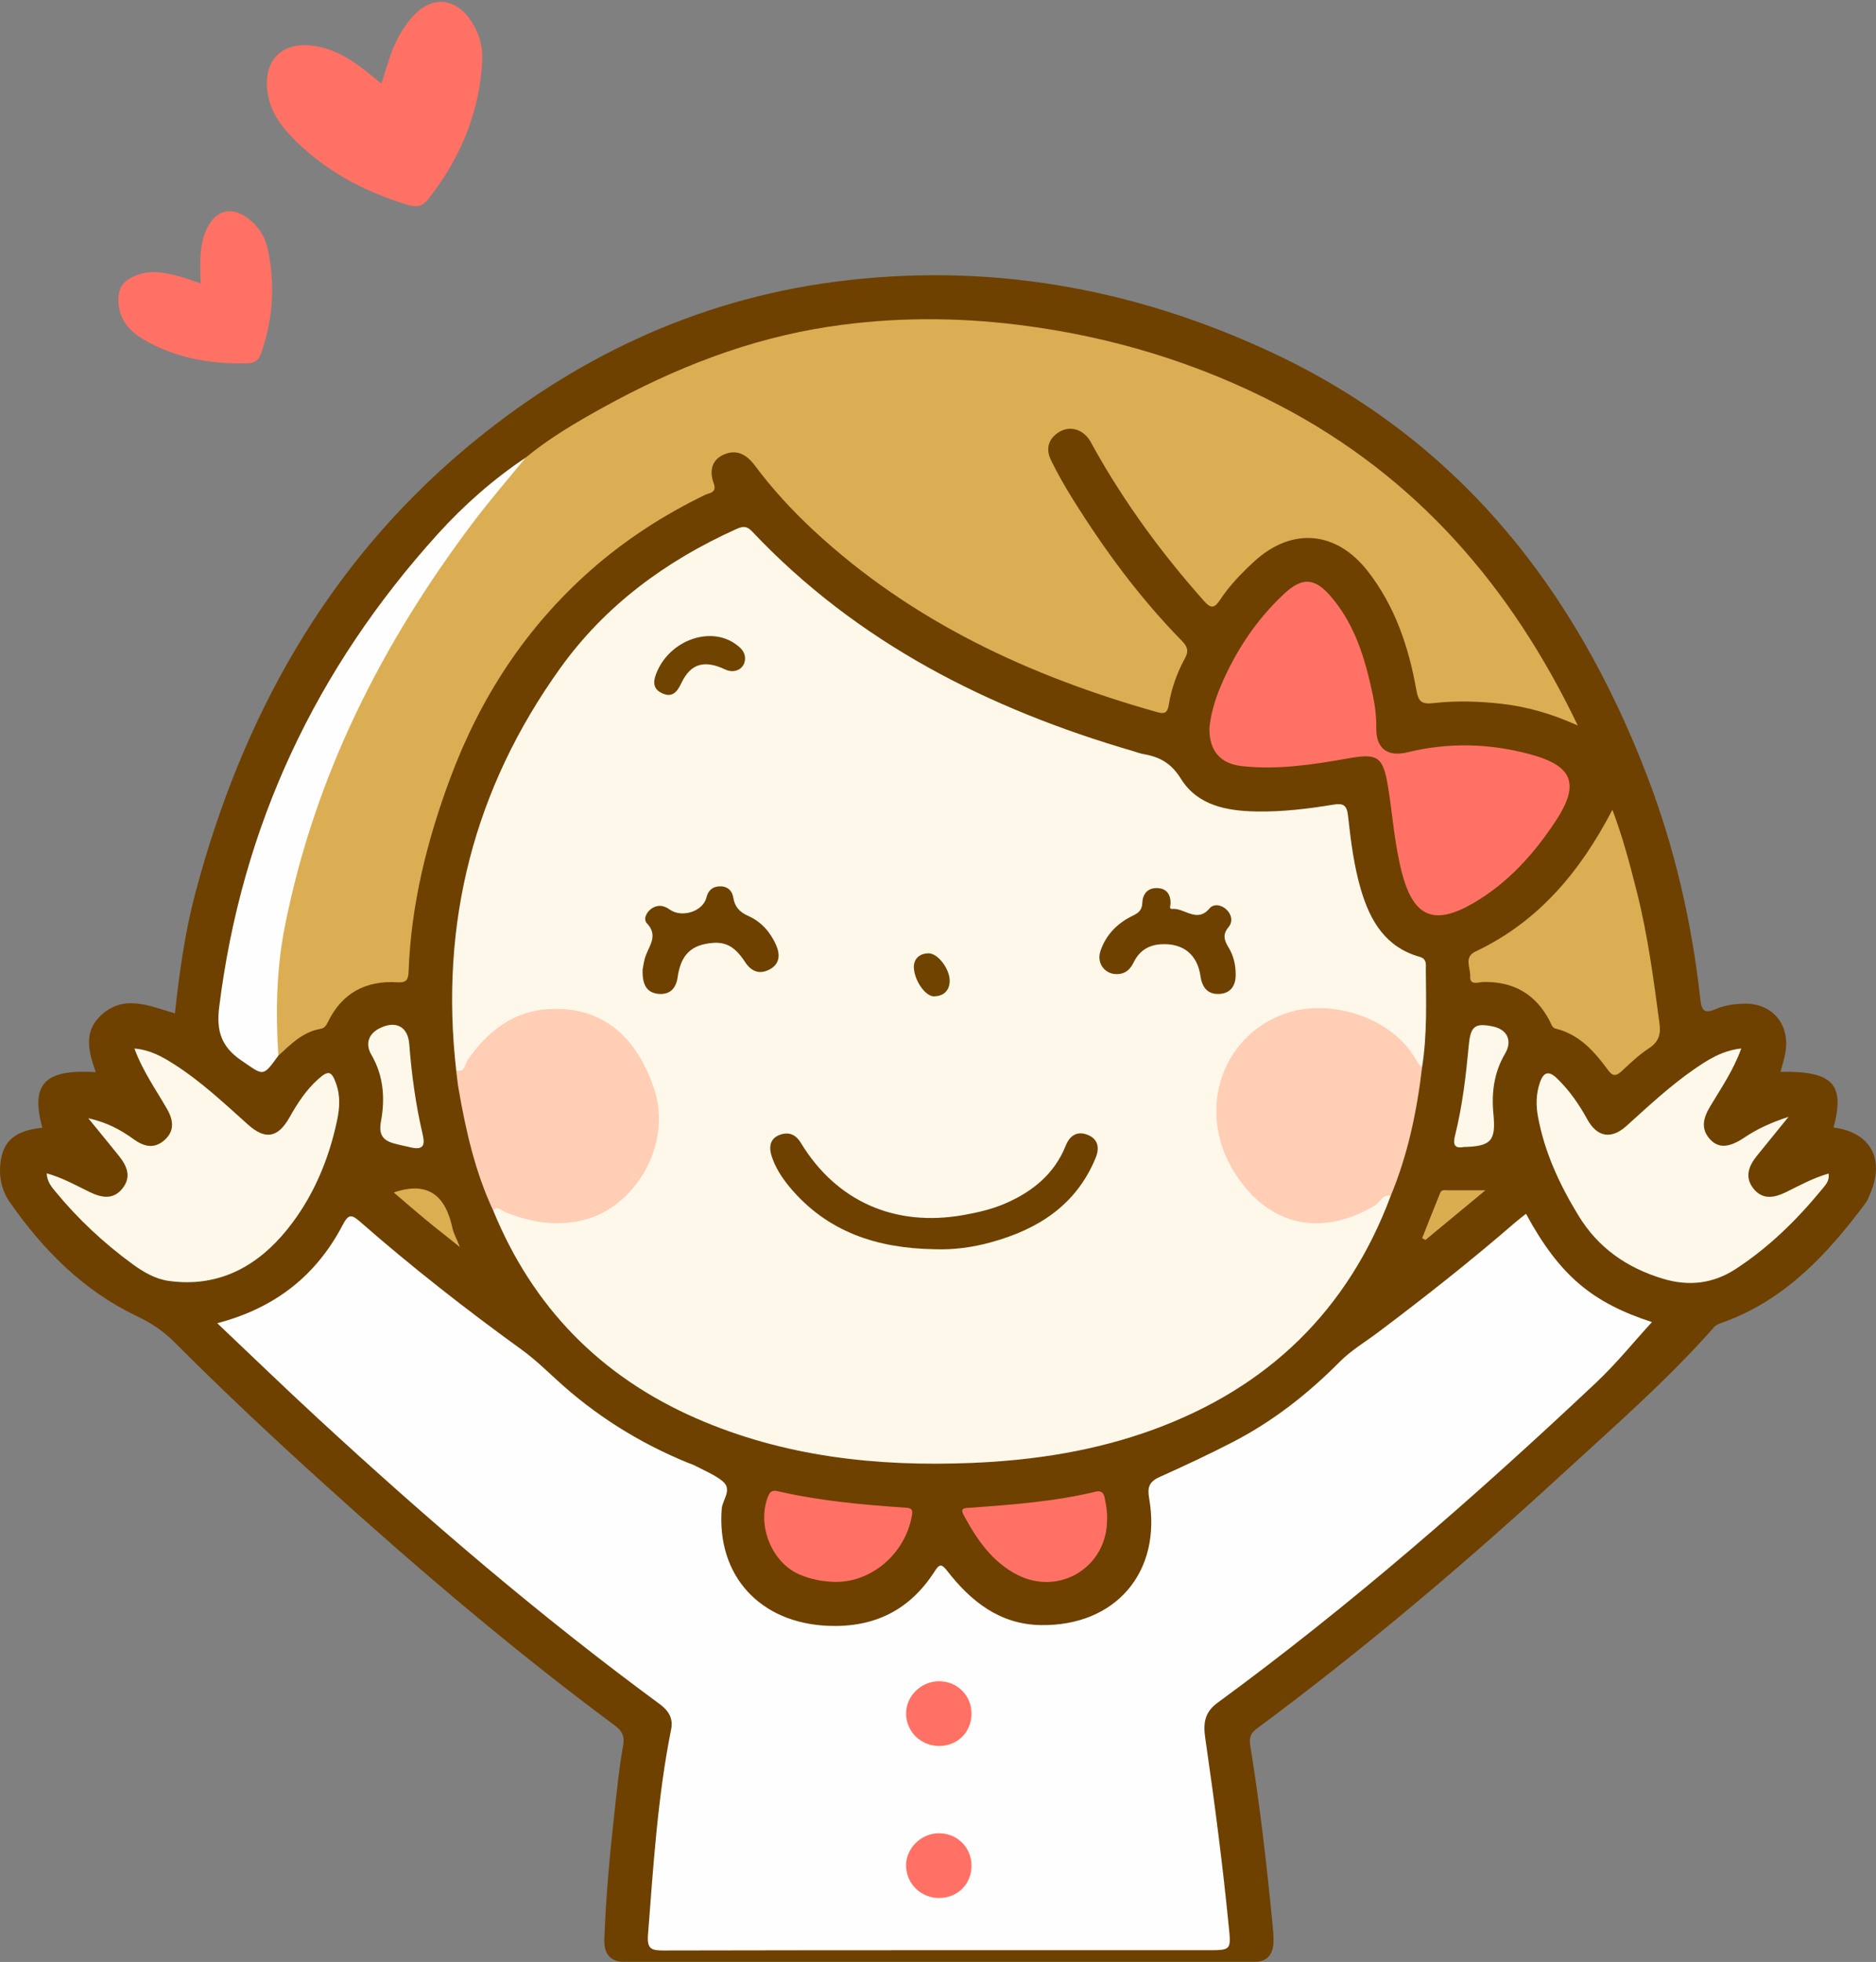<?xml version="1.0" encoding="UTF-8"?>
<!DOCTYPE svg  PUBLIC '-//W3C//DTD SVG 1.1//EN'  'http://www.w3.org/Graphics/SVG/1.1/DTD/svg11.dtd'>
<svg version="1.1" viewBox="0 0 642 671" xmlns="http://www.w3.org/2000/svg">
<rect x="0" y="0" width="642" height="671" fill="#808080" stroke="none"/>
<defs>
<clipPath id="a">
<path d="m0 0.637h642v670.3h-642z"/>
</clipPath>
</defs>
<g clip-path="url(#a)">
<path d="m14.479 385.7c-4.049-15.036 0.728-20.088 18.287-19.032-2.416-6.777-4.31-13.755 1.747-19.385 7.866-7.311 16.512-3.318 25.344-0.689 1.518-13.945 3.428-27.752 7.014-41.24 15.867-59.684 44.661-111.8 92.323-151.88 36.474-30.677 78.556-50.74 126.08-57.04 52.252-6.927 102.43 1.875 150.14 24.206 63.591 29.762 103.64 80.524 128.29 144.81 9.391 24.495 15.231 49.892 18.147 75.95 0.398 3.554 0.849 5.668 5.276 3.724 2.814-1.237 6.114-1.716 9.228-1.861 9.734-0.454 16.081 6.601 14.732 16.195-0.338 2.408-1.155 4.749-1.751 7.115 17.86-0.311 22.118 4.153 18.143 19.045 12.731 1.651 17.733 10.881 12.413 22.918-0.403 0.912-0.712 1.906-1.295 2.69-13.05 17.545-27.588 33.323-48.909 41.015-1.058 0.382-2.308 0.754-3.002 1.541-16.095 18.278-34.467 34.211-52.342 50.633-33.372 30.658-67.942 59.908-104.38 86.894-2.377 1.761-2.44 3.629-2.056 5.996 3.248 20.05 5.566 40.217 7.536 60.426 0.209 2.151 0.453 4.323 0.367 6.473-0.17 4.218-2.036 6.802-6.731 6.8-71.821-0.032-143.64-0.015-215.46-0.04-4.662-2e-3 -7.005-2.614-6.808-7.767 0.56-14.642 1.882-29.231 3.519-43.788 0.837-7.444 1.56-14.919 2.892-22.279 0.604-3.337-0.226-5.075-2.827-7.003-34.545-25.61-67.243-53.454-99.126-82.276-17.544-15.86-34.82-32.014-51.51-48.766-3.898-3.913-8.048-6.632-13.05-9.016-18.156-8.652-31.933-22.551-43.334-38.863-2.711-3.878-3.787-8.547-3.243-13.337 0.882-7.757 5.05-11.205 14.342-12.17" fill="#6E4100"/>
<path d="m130.53 28.631c1.174-3.678 2.137-7.027 3.312-10.3 1.584-4.412 3.82-8.489 6.858-12.09 6.751-8.001 15.306-7.376 20.893 1.497 2.57 4.081 3.685 8.546 3.423 13.319-0.974 17.703-7.611 33.193-18.455 47.046-1.909 2.438-3.95 2.918-6.949 2.004-15.396-4.691-29.153-12.06-40.323-23.853-4.22-4.456-7.264-9.485-7.873-15.755-0.987-10.158 5.281-16.134 15.426-14.892 9.461 1.159 16.343 6.919 23.688 13.024" fill="#FF7164"/>
</g>
<path d="m68.673 96.946c-0.206-6.358-0.543-12.033 1.551-17.449 3.124-8.078 9.591-9.528 16.022-3.713 2.837 2.566 4.586 5.802 5.366 9.376 2.606 11.949 1.843 23.762-2.139 35.346-0.746 2.17-1.808 3.656-4.544 3.734-12.002 0.342-23.532-1.487-34.196-7.222-5.1-2.743-9.43-6.343-10.13-12.688-0.631-5.713 1.421-8.632 6.883-10.453 4.872-1.624 9.533-0.497 14.198 0.734 2.211 0.583 4.349 1.442 6.989 2.335" fill="#FF7164"/>
<path d="m475.93 409c-14.644 39.216-42.012 65.562-81.12 79.888-20.012 7.33-40.844 10.557-62.062 11.438-32.61 1.354-64.519-2.091-94.713-15.336-32.57-14.286-55.734-37.979-69.247-70.974 1.139-3.225 3.27-1.171 4.76-0.663 5.546 1.891 11.078 3.282 17.04 3.456 9.149 0.268 16.369-3.019 22.72-9.476 17.384-17.675 13.051-46.32-8.966-57.985-13.244-7.016-31.322-2.036-41.304 11.381-1.292 1.737-2.311 3.682-3.826 5.243-0.926 0.955-2.001 2.108-3.094 0.102-5.714-50.415 6.076-96.427 35.618-137.58 15.361-21.4 36.043-36.619 59.994-47.441 2.063-0.931 3.575-1.496 5.622 0.671 36.004 38.116 80.96 60.76 130.61 75.221 1.117 0.325 2.213 0.768 3.352 0.961 5.52 0.936 9.495 3.084 12.814 8.432 5.684 9.158 15.705 11.018 25.857 11.193 8.842 0.153 17.607-0.901 26.31-2.338 3.209-0.529 4.597-0.012 5.009 3.684 0.956 8.578 1.996 17.179 4.468 25.513 3.173 10.703 8.47 19.56 20.031 22.842 2.597 0.737 2.126 2.7 2.14 4.374 0.093 11.146 0.48 22.307-1.28 33.382-2.603 0.172-3.121-2.142-4.248-3.65-9.336-12.504-28.721-18.508-42.989-13.269-15.533 5.704-25.529 25.343-20.856 41.145 2.012 6.803 5.501 12.903 10.166 18.177 8.941 10.107 25.655 12.517 37.626 5.697 2.315-1.318 4.505-2.835 6.721-4.312 0.765-0.509 2.127-2.344 2.845 0.229" fill="#FEF8EA"/>
<path d="m74.343 452.55c20.02-5.254 34.034-16.482 43.028-33.789 1.921-3.697 3.09-3.345 5.861-0.92 17.677 15.473 36.172 29.935 55.205 43.697 4.347 3.143 8.163 6.798 12.087 10.4 13.115 12.039 27.977 21.385 44.443 28.168 1.076 0.443 2.205 0.785 3.227 1.329 3.079 1.643 6.444 2.967 9.091 5.151 3.473 2.868-0.058 6.31-0.299 9.44-1.765 22.893 13.094 39.123 36.573 40.028 15.72 0.606 27.796-5.416 36.256-18.586 1.63-2.536 2.327-2.786 4.328-0.217 8.152 10.469 18.042 18.338 32.083 18.544 25.578 0.375 41.433-18.155 37.03-43.358-0.657-3.763 0.02-5.695 3.526-7.269 8.472-3.804 16.9-7.736 25.148-12 13.708-7.086 25.7-16.482 36.575-27.453 3.824-3.858 8.66-6.716 13.047-10.013 15.979-12.006 31.671-24.371 46.786-37.457 1.248-1.08 2.576-2.069 3.89-3.119 11.609 21.449 23.042 30.516 43.091 37.034-6.074 6.629-12.144 14.154-19.118 20.719-41.248 38.823-83.866 76.06-129.62 109.54-5.595 4.094-4.551 9.099-3.814 14.186 2.983 20.59 5.651 41.212 7.702 61.918 0.839 8.476 1.012 8.458-7.367 8.458-61.983 0-123.97-0.04-185.95 0.091-4.191 9e-3 -5.781-0.454-5.4-5.339 1.838-23.55 3.275-47.129 7.934-70.359 0.739-3.684-0.903-6.341-3.864-8.516-41.116-30.209-79.772-63.372-117.24-97.947-11.351-10.475-22.459-21.213-34.24-32.362" fill="#FEFEFE"/>
<path d="m179.88 156.52c8.253-6.783 17.441-12.164 26.739-17.291 24.203-13.346 49.661-23.356 77.142-27.511 21.675-3.278 43.432-3.293 65.156-0.565 31.312 3.931 61.084 12.925 89.115 27.567 46.546 24.314 79.046 61.693 101.91 109.41-8.901-4.009-17.367-6.472-26.31-7.457-7.668-0.843-15.343-1.074-22.921-0.22-4.215 0.475-5.286-0.405-6.005-4.451-2.616-14.715-7.29-28.692-16.667-40.691-10.817-13.841-26.048-15.088-38.955-3.173-4.296 3.966-8.364 8.176-11.587 13.051-1.913 2.893-3.114 2.996-5.455 0.366-14.449-16.229-27.225-33.637-37.814-52.629-0.567-1.017-1.065-2.094-1.773-3.004-2.658-3.417-6.726-4.278-10.173-2.064-3.676 2.362-4.431 5.832-2.602 9.562 2.194 4.476 4.664 8.839 7.304 13.07 10.869 17.421 22.977 33.909 37.392 48.603 1.817 1.853 2.601 3.355 1.156 6.005-2.713 4.972-4.661 10.334-5.555 15.953-0.433 2.718-1.39 3.235-3.968 2.508-43.656-12.299-83.927-30.925-117.59-62.163-7.354-6.825-14.096-14.149-20.074-22.163-2.853-3.825-6.285-5.712-10.726-3.729-4.251 1.898-4.824 5.846-3.378 9.794 1.213 3.314-1.483 3.241-2.961 3.957-14.164 6.865-27.244 15.297-39.088 25.729-22.254 19.601-37.88 43.676-48.156 71.266-7.926 21.281-13.391 43.188-14.207 66.03-0.098 2.735-0.763 3.866-3.726 3.676-10.901-0.699-19.062 3.631-23.917 13.633-0.53 1.093-1.138 2.045-2.442 2.269-6.108 1.048-10.215 5.25-14.495 9.183-2.388-1.651-1.542-4.188-1.648-6.393-1.667-34.649 7.905-66.916 21.277-98.277 10.684-25.056 23.976-48.698 40.015-70.763 7.543-10.377 15.592-20.307 24.983-29.091" fill="#DCAE53"/>
<path d="m413.88 249.06c0.406-4.474 1.766-9.402 3.785-14.192 5.108-12.12 12.22-22.878 21.857-31.842 6.058-5.634 10.281-5.48 15.728 0.753 8.481 9.705 11.962 21.687 14.561 33.971 0.791 3.742 1.223 7.532 1.18 11.386-0.078 6.86 3.844 9.819 10.629 8.161 14.027-3.426 28.017-3.088 41.913 0.643 14.834 3.982 17.212 10.214 8.77 22.975-7.422 11.219-16.296 21.084-28.046 27.929-13.447 7.833-20.488 4.831-24.445-10.146-2.599-9.833-3.214-19.992-4.862-29.981-1.695-10.273-3.805-11.081-13.75-9.318-11.894 2.109-24 3.966-36.201 2.615-7.397-0.819-11.2-5.216-11.119-12.954" fill="#FF7164"/>
<path d="m475.93 409c-2.861-0.645-3.667 2.253-5.509 3.344-18.598 11.014-36.631 6.803-48.046-11.461-13.421-21.475-3.903-48.482 19.877-54.976 13.717-3.746 33.769 1.758 42.284 16.393 0.587 1.008 1.014 2.108 2.129 2.683-1.77 15.114-4.868 29.903-10.735 44.017" fill="#FFCEB4"/>
<path d="m46.004 358.6c5.445 0.486 9.448 2.773 13.374 5.258 9.333 5.907 17.33 13.456 25.508 20.778 5.923 5.302 10.26 4.518 14.216-2.53 2.692-4.796 5.696-9.408 9.851-13.09 3.481-3.086 4.547-2.747 6.125 1.753 1.423 4.057 1.155 8.244 0.298 12.321-2.881 13.705-8.314 26.503-17.039 37.332-10.192 12.651-23.466 19.998-40.499 17.674-4.698-0.641-8.788-3.055-12.556-5.812-9.707-7.103-18.47-15.247-26.128-24.537-1.426-1.731-3.031-3.477-3.177-6.455 5.368 1.483 9.941 4.071 14.629 6.353 4.041 1.968 8.053 2.838 11.283-1.164 3.244-4.019 1.515-7.8-1.286-11.278-3.213-3.989-6.468-7.944-10.397-12.763 6.446 1.433 11.163 4.014 15.515 7.169 3.527 2.556 6.991 3.38 10.424 0.441 3.634-3.111 3.287-6.809 1.021-10.769-3.782-6.609-8.29-12.839-11.162-20.681" fill="#FEF8EA"/>
<path d="m595.9 358.58c-2.703 7.476-6.87 13.506-10.608 19.747-2.332 3.892-3.481 7.687-0.01 11.401 2.892 3.095 6.539 2.77 11.659-0.671 4.266-2.868 8.864-5.032 15.144-7.105-4.172 5.134-7.474 9.197-10.776 13.259-2.852 3.509-4.385 7.354-1.236 11.306 3.202 4.019 7.276 3.105 11.299 1.117 4.589-2.268 9.091-4.747 14.389-6.27 0.437 2.437-1.068 3.952-2.22 5.354-8.603 10.467-18.196 19.905-29.604 27.321-7.706 5.01-16.009 5.958-24.841 3.303-12.284-3.691-22.156-10.524-28.899-21.567-6.452-10.567-11.644-21.66-13.891-33.954-0.701-3.832-0.638-7.611 0.59-11.346 1.171-3.565 2.877-4.627 5.952-1.646 4.235 4.104 7.535 8.857 10.352 13.994 3.335 6.081 8.171 6.948 13.347 2.304 7.56-6.785 14.962-13.76 23.357-19.533 4.643-3.194 9.385-6.269 15.996-7.014" fill="#FEF8EA"/>
<path d="m156.11 366.08c3.021 0.839 2.93-2.107 3.86-3.452 6.863-9.925 15.737-16.901 28.085-17.521 17.574-0.882 29.649 8.733 35.892 27.602 6.094 18.423-6.36 40.795-25.377 44.824-8.779 1.86-17.493 0.397-25.828-3.069-1.199-0.499-2.448-2.164-3.961-0.441-6.191-13.234-9.368-27.328-11.846-41.616-0.363-2.094-0.554-4.217-0.825-6.327" fill="#FFCEB4"/>
<path d="m179.88 156.52c-5.958 7.311-12.156 14.44-17.835 21.962-31.346 41.521-54.39 86.95-64.568 138.36-2.895 14.624-3.179 29.381-2.224 44.198-5.457 7.495-5.013 6.841-12.639 1.664-7.064-4.795-8.592-10.337-7.593-18.356 7.708-61.901 33.045-115.59 74.766-161.68 8.95-9.886 18.961-18.703 30.093-26.154" fill="#FEFEFE"/>
<path d="m551.79 276.96c3.628 9.568 6.088 19.018 8.472 28.498 3.694 14.695 5.653 29.678 7.657 44.662 0.493 3.688-0.329 6.249-3.628 8.399-3.32 2.163-6.25 4.967-9.174 7.681-1.78 1.651-3.009 2.226-4.731-0.113-4.682-6.363-9.795-12.264-17.97-14.277-1.333-0.328-1.565-1.637-2.087-2.641-4.789-9.205-12.384-13.519-22.726-13.327-1.654 0.031-4.678 1.381-4.483-2.001 0.162-2.82-2.284-6.474 1.836-8.424 21.426-10.136 35.736-27.136 46.834-48.457" fill="#DCAE53"/>
<path d="m286.02 541.02c-4.359-0.053-8.579-0.846-12.576-2.601-9.622-4.226-14.624-17.35-10.436-26.996 0.734-1.69 1.915-1.709 3.222-1.408 14.439 3.324 29.135 4.647 43.868 5.643 2.128 0.144 2.287 0.87 1.951 2.78-2.243 12.756-13.56 22.64-26.029 22.582" fill="#FF7164"/>
<path d="m378.86 519.69c0.02 16.277-16.282 26.215-30.627 18.957-8.691-4.397-13.89-12.097-18.388-20.362-1.499-2.753 0.483-2.499 2.183-2.623 14.38-1.049 28.761-2.101 42.843-5.482 1.723-0.414 2.737 0.034 3.152 2.028 0.547 2.62 0.957 5.217 0.837 7.482" fill="#FF7164"/>
<path d="m140.72 392.45c-1.931-0.446-3.879-0.829-5.79-1.351-3.939-1.074-5.404-3.063-4.552-7.63 1.451-7.776 0.889-15.58-3.287-22.732-2.192-3.753-0.978-7.239 2.982-9.144 5.51-2.652 9.519-0.401 9.978 5.456 0.805 10.292 2.154 20.518 4.516 30.578 0.804 3.426 0.865 5.848-3.847 4.823" fill="#FEF8EA"/>
<path d="m500.92 392.28c-3.38 0.662-3.682-1.101-2.978-3.919 2.541-10.179 3.734-20.576 4.713-30.993 0.597-6.353 2.089-7.596 8.203-6.318 5.02 1.049 6.78 4.934 4.199 9.31-3.786 6.416-4.689 13.405-3.981 20.664 0.89 9.127-0.764 11.044-10.156 11.256" fill="#FEF8EA"/>
<path d="m134.75 407.84c11.963-4.1 17.772 1.331 20.092 12.205 0.367 1.722 1.293 3.325 2.559 6.47-4.781-3.82-8.432-6.66-11.996-9.605-3.648-3.014-7.211-6.132-10.655-9.07" fill="#DBAE52"/>
<path d="m508.34 407.09c-7.544 6.241-14.033 11.608-20.522 16.976-0.376-0.2-0.752-0.399-1.129-0.598 2.062-5.201 4.087-10.418 6.215-15.592 0.468-1.138 1.697-0.78 2.66-0.782 3.794-9e-3 7.588-4e-3 12.776-4e-3" fill="#DBAD51"/>
<path d="m319.72 427.24c-19.425-0.306-36.646-5.806-49.549-21.326-2.672-3.214-4.935-6.763-6.176-10.749-0.892-2.868-0.485-5.842 2.884-7.051 3.005-1.078 5.404-0.173 7.174 2.742 12.163 20.033 32.176 28.863 55.627 24.704 4.929-0.874 9.787-1.982 14.387-3.979 9.329-4.051 16.789-10.11 20.68-19.829 1.432-3.578 4.07-5.003 7.509-3.608 3.547 1.439 4.102 4.448 2.678 7.9-6.685 16.199-19.792 24.456-35.907 28.858-6.277 1.715-12.716 2.6-19.307 2.338" fill="#6E4100"/>
<path d="m219.93 331.46c0.2-0.875 0.408-3.086 1.218-5.049 1.469-3.557 3.898-6.727 0.236-10.635-1.357-1.448-0.128-3.934 1.731-5.131 2.001-1.288 4.021-1.035 6.019 0.394 4.255 3.046 11.521 0.631 12.644-4.155 0.527-2.243 1.979-3.542 4.122-3.729 2.655-0.232 4.607 1.132 5.036 3.8 0.521 3.241 2.156 4.985 5.211 6.342 4.351 1.933 7.499 5.509 9.446 9.914 1.417 3.203 1.317 6.387-2.081 8.266-3.413 1.887-6.311 0.936-8.507-2.417-3.919-5.983-7.421-7.496-13.752-6.195-5.471 1.125-8.394 4.579-9.353 11.343-0.527 3.713-2.523 5.94-6.235 5.729-4.276-0.243-5.971-3.094-5.735-8.477" fill="#6E4100"/>
<path d="m382.23 333.16c-4.179 0.045-7.001-3.745-5.652-7.828 1.875-5.677 5.84-9.619 11.11-12.166 1.998-0.965 3.132-1.927 3.226-4.331 0.116-2.951 1.699-5.148 4.964-5.104 3.225 0.044 4.711 2.027 4.718 5.175 2e-3 0.73-0.631 2.067 0.527 1.952 4.244-0.423 8.453 5.019 12.839-0.208 1.386-1.652 4.07-1.257 5.847 0.511 1.76 1.749 2.121 4.111 0.646 5.884-2.118 2.548-1.578 4.443-0.035 6.97 1.733 2.837 2.505 6.121 2.455 9.539-0.055 3.734-1.846 6.162-5.55 6.379-3.965 0.233-5.928-2.159-6.488-6.038-1.082-7.496-5.933-11.338-13.404-10.958-4.406 0.224-7.567 2.288-9.473 6.197-1.195 2.452-2.889 4.005-5.73 4.026" fill="#6E4100"/>
<path d="m254.97 225.21c-0.032 3.465-3.446 5.337-6.827 3.742-7.051-3.326-11.755-2.033-14.897 4.529-1.479 3.09-3.108 5.302-6.698 3.602-3.635-1.722-2.889-4.718-1.577-7.655 4.619-10.338 17.523-15.071 26.108-9.577 2.767 1.77 3.909 3.344 3.891 5.359" fill="#6F4300"/>
<path d="m312.73 330.32c0.223-2.41 1.825-4.21 5.009-4.276 3.33-0.069 7.595 5.76 7.25 9.897-0.267 3.197-2.365 4.735-5.3 4.827-3.06 0.096-7.095-5.776-6.959-10.448" fill="#6F4400"/>
<path d="m321.36 597.14c-6.149 4e-3 -11.145-4.822-11.28-10.895-0.136-6.141 5.203-11.367 11.49-11.246 6.189 0.119 10.98 5.044 10.902 11.205-0.08 6.267-4.821 10.933-11.112 10.936" fill="#FF7164"/>
<path d="m321.45 649.13c-6.166 0.041-11.17-4.712-11.375-10.803-0.205-6.114 5.123-11.413 11.402-11.339 6.197 0.074 11.018 4.948 10.993 11.115-0.026 6.265-4.743 10.985-11.02 11.027" fill="#FF7164"/>
</svg>
